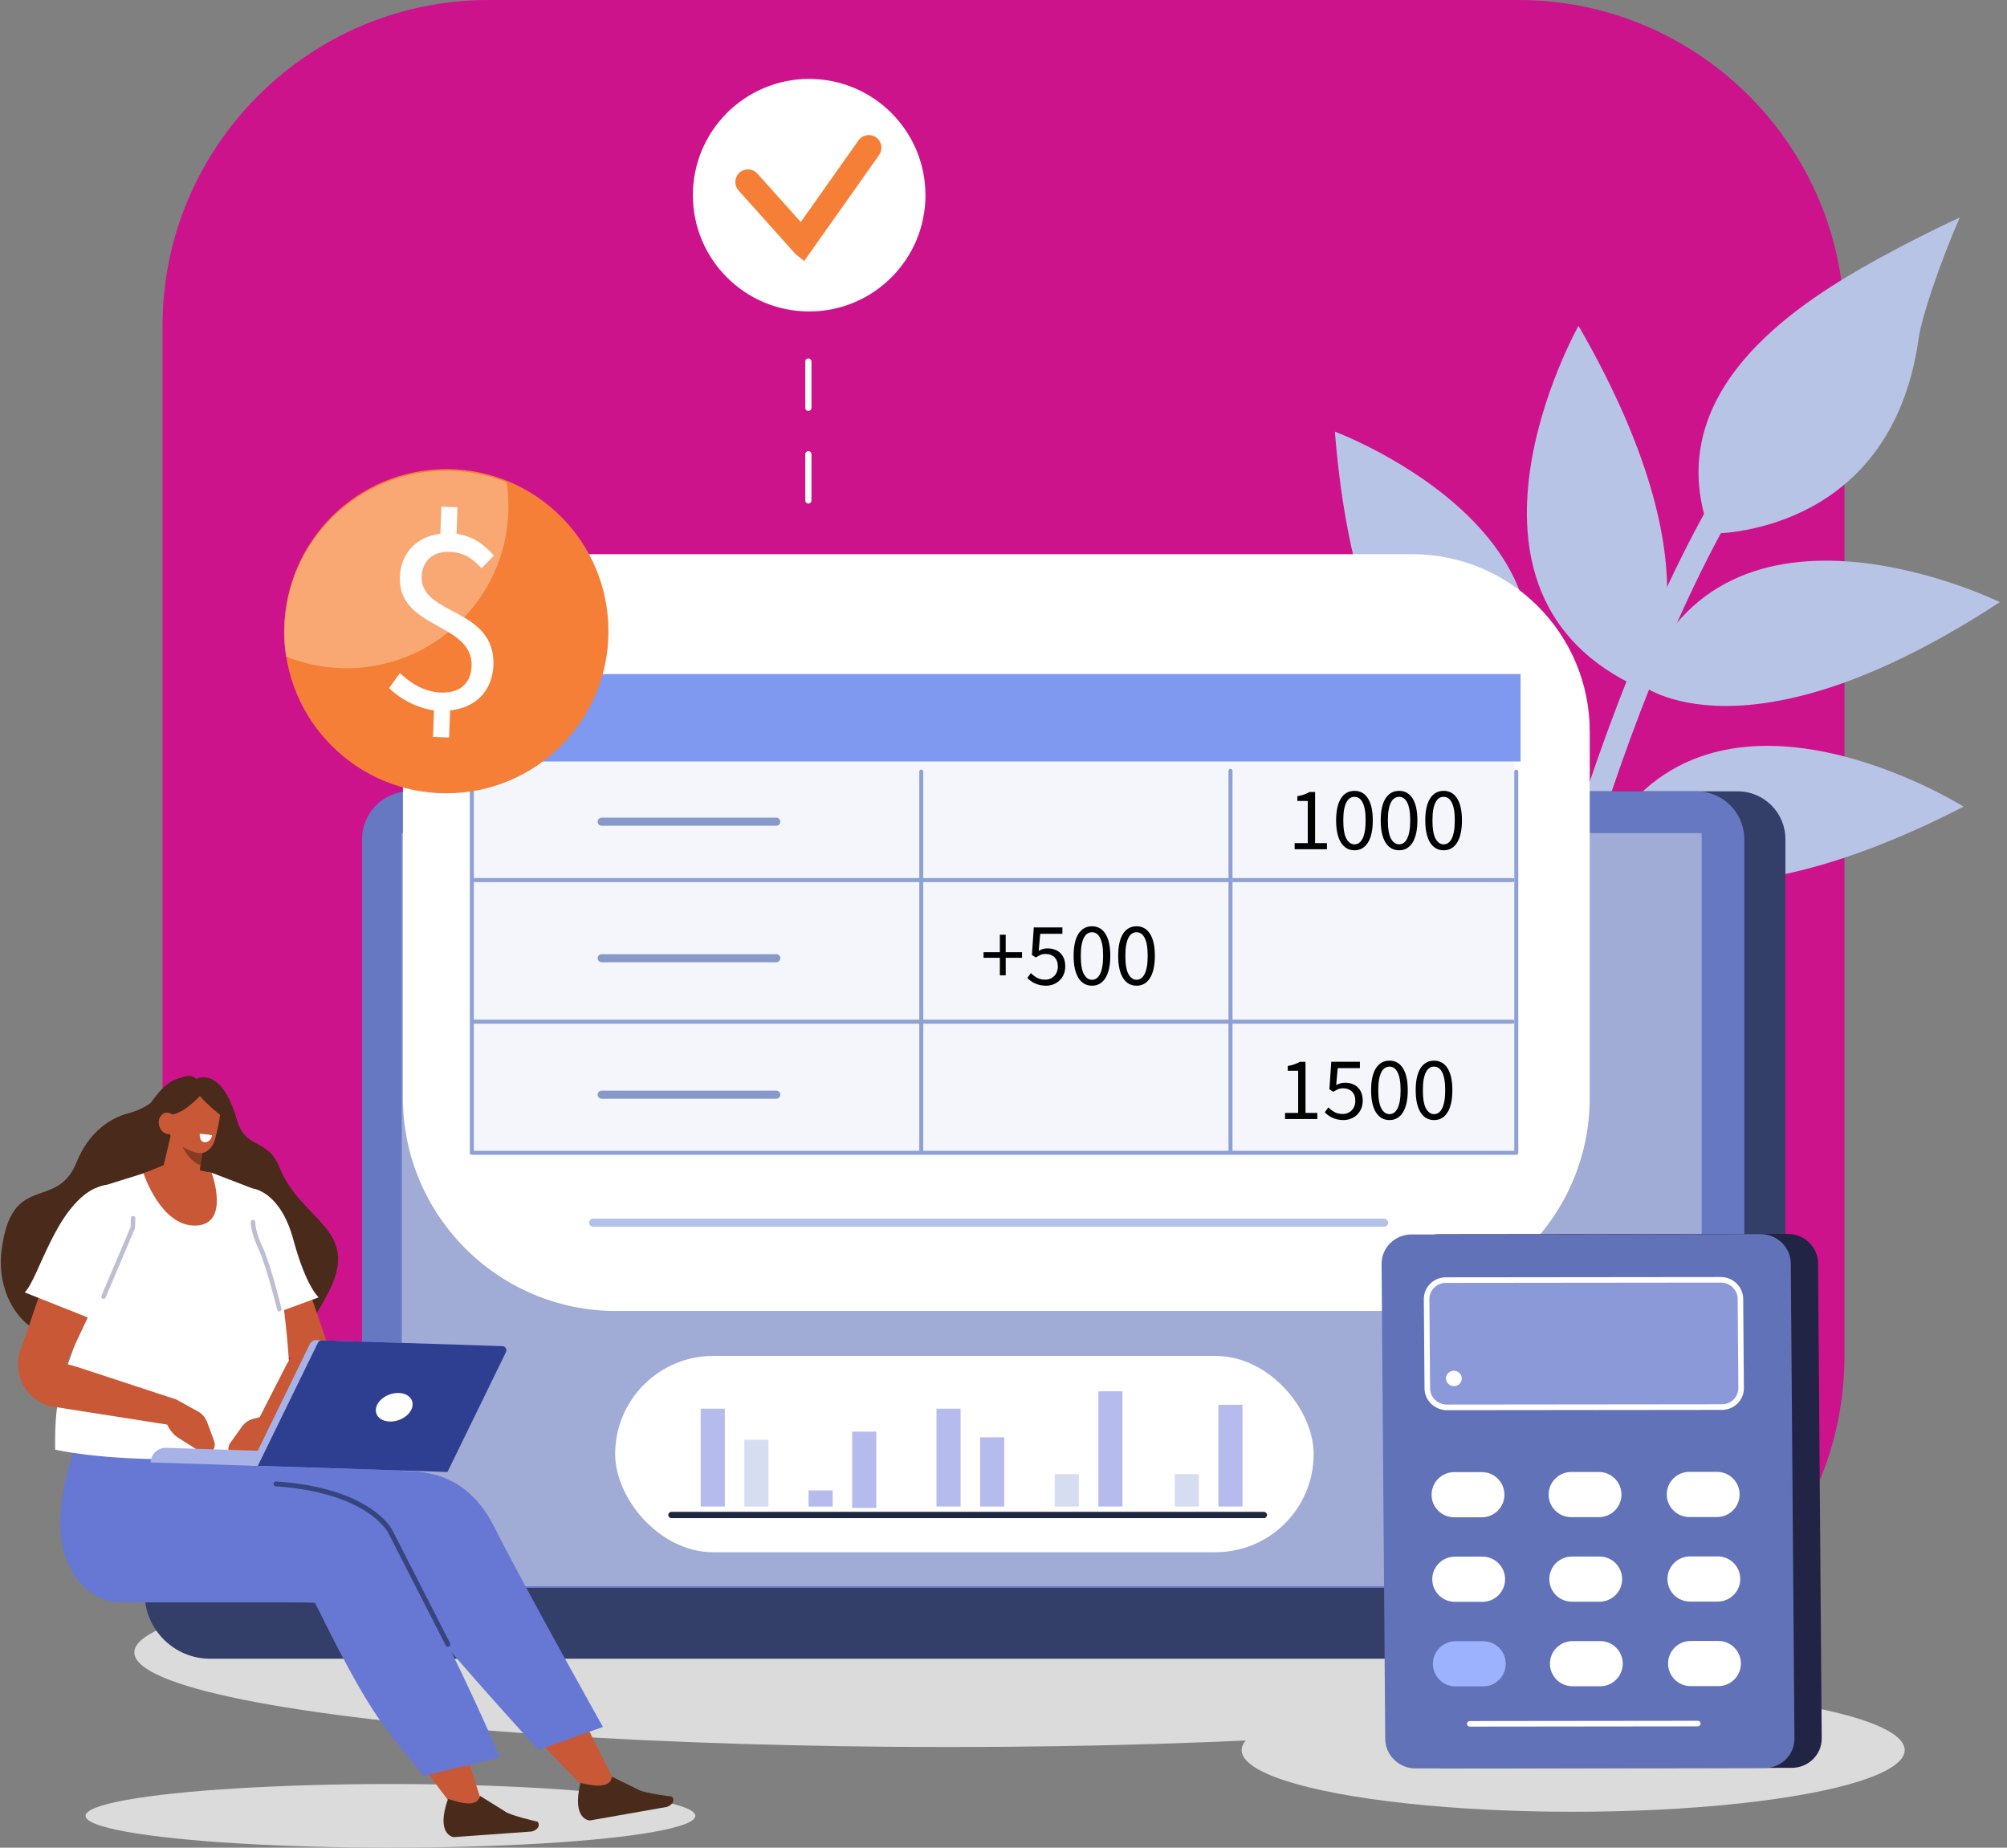 <?xml version="1.0" encoding="UTF-8"?><svg id="Layer_2" xmlns="http://www.w3.org/2000/svg" viewBox="0 0 630 580"><rect x="0" y="0" width="630" height="580" fill="#808080" stroke="none"/><defs><style>.cls-1{fill:none;}.cls-2,.cls-3{fill:#f57f36;}.cls-4{fill:#f9a873;}.cls-5{fill:#6778c2;}.cls-6{fill:#f4f6fc;}.cls-7,.cls-8{fill:#fff;}.cls-9{fill:#7f98f0;}.cls-10{fill:#a0abd6;}.cls-11{fill:#b8c4e6;}.cls-12{fill:#8b99d9;}.cls-13{fill:#9cb2ff;}.cls-14{fill:#b3c1e8;}.cls-15{fill:#b6bbed;}.cls-16{fill:#333e69;}.cls-17{fill:#8ea1d4;}.cls-18{fill:#bdbed1;}.cls-19{fill:#cd138c;}.cls-20{fill:#dbdbdb;}.cls-21{fill:#d7ddf0;}.cls-22,.cls-23{fill:#c95836;}.cls-24{fill:#1f2640;}.cls-25{fill:#222445;}.cls-26{fill:#8799c9;}.cls-27{fill:#38447d;}.cls-28{fill:#6172b8;}.cls-29{fill:#2e3e91;}.cls-29,.cls-30,.cls-31,.cls-32,.cls-23,.cls-33,.cls-8{fill-rule:evenodd;}.cls-30{fill:#4a2a1a;}.cls-31{fill:#873b24;}.cls-32{fill:#a7b2e6;}.cls-33{fill:#6678d4;}.cls-3{stroke:#f57f36;stroke-miterlimit:10;stroke-width:6px;}</style></defs><g id="image"><rect class="cls-1" width="630" height="580"/><path class="cls-19" d="m476.75,527.93c56.23,0,102.23-45.97,102.23-102.2V102.2c0-56.21-46-102.2-102.23-102.2H153.25C97.02,0,51.02,46,51.02,102.2v323.52c0,56.24,46,102.2,102.23,102.2h323.5Z"/><circle class="cls-7" cx="254" cy="61.27" r="36.5"/><path d="m439.94,216.03h4.11v-13.23h-3.27v-1.49c.83-.15,1.54-.33,2.15-.55.61-.22,1.16-.47,1.65-.77h1.77v16.05h3.72v1.92h-10.14v-1.92Z"/><path d="m458.72,218.28c-1.82,0-3.24-.81-4.25-2.42-1.01-1.61-1.52-3.93-1.52-6.96s.51-5.32,1.52-6.9c1.01-1.58,2.43-2.37,4.25-2.37s3.21.79,4.22,2.37c1.01,1.58,1.52,3.88,1.52,6.9s-.51,5.34-1.52,6.96c-1.01,1.62-2.42,2.42-4.22,2.42Zm0-1.86c.53,0,1-.15,1.42-.44.42-.29.79-.74,1.1-1.35.31-.61.55-1.39.72-2.34.17-.95.25-2.08.25-3.39s-.08-2.44-.25-3.38c-.17-.94-.41-1.7-.72-2.29-.31-.59-.68-1.03-1.1-1.31-.42-.28-.9-.42-1.42-.42s-1,.14-1.44.42c-.43.28-.8.72-1.11,1.31-.31.59-.55,1.36-.72,2.29-.17.94-.25,2.06-.25,3.38,0,2.63.32,4.54.97,5.73.65,1.19,1.5,1.79,2.55,1.79Z"/><path d="m472.72,218.28c-1.82,0-3.24-.81-4.25-2.42-1.01-1.61-1.52-3.93-1.52-6.96s.51-5.32,1.52-6.9c1.01-1.58,2.43-2.37,4.25-2.37s3.21.79,4.22,2.37c1.01,1.58,1.52,3.88,1.52,6.9s-.51,5.34-1.52,6.96c-1.01,1.62-2.42,2.42-4.22,2.42Zm0-1.86c.53,0,1-.15,1.42-.44.42-.29.79-.74,1.1-1.35.31-.61.55-1.39.72-2.34.17-.95.25-2.08.25-3.39s-.09-2.44-.25-3.38c-.17-.94-.41-1.7-.72-2.29-.31-.59-.68-1.03-1.1-1.31-.42-.28-.9-.42-1.42-.42s-1,.14-1.44.42c-.43.28-.8.72-1.11,1.31-.31.59-.55,1.36-.72,2.29-.17.94-.25,2.06-.25,3.38,0,2.63.32,4.54.97,5.73.65,1.19,1.5,1.79,2.55,1.79Z"/><path d="m486.71,218.28c-1.82,0-3.24-.81-4.25-2.42-1.01-1.61-1.52-3.93-1.52-6.96s.51-5.32,1.52-6.9c1.01-1.58,2.43-2.37,4.25-2.37s3.21.79,4.22,2.37,1.52,3.88,1.52,6.9-.51,5.34-1.52,6.96c-1.01,1.62-2.42,2.42-4.22,2.42Zm0-1.86c.53,0,1-.15,1.42-.44.42-.29.79-.74,1.1-1.35.31-.61.55-1.39.72-2.34.17-.95.25-2.08.25-3.39s-.08-2.44-.25-3.38c-.17-.94-.41-1.7-.72-2.29-.31-.59-.68-1.03-1.1-1.31-.42-.28-.9-.42-1.42-.42s-1,.14-1.44.42c-.43.28-.8.72-1.11,1.31-.31.59-.55,1.36-.72,2.29-.17.94-.25,2.06-.25,3.38,0,2.63.32,4.54.97,5.73.65,1.19,1.5,1.79,2.55,1.79Z"/><path d="m436.92,300.72h4.11v-13.23h-3.27v-1.49c.83-.15,1.54-.33,2.15-.55.61-.22,1.16-.47,1.65-.77h1.77v16.05h3.72v1.92h-10.14v-1.92Z"/><path d="m455.28,302.97c-.71,0-1.37-.07-1.96-.21-.59-.14-1.13-.32-1.6-.55-.48-.22-.91-.48-1.3-.77-.38-.29-.73-.6-1.03-.91l1.13-1.52c.53.54,1.15,1.02,1.87,1.44s1.61.62,2.66.62c.54,0,1.06-.1,1.53-.3.48-.2.9-.47,1.25-.83.36-.36.64-.79.84-1.3.21-.51.31-1.07.31-1.69,0-1.24-.35-2.21-1.04-2.9-.7-.69-1.62-1.04-2.79-1.04-.62,0-1.15.09-1.59.28-.44.19-.93.46-1.48.82l-1.24-.79.59-8.64h8.98v2h-6.96l-.48,5.32c.43-.22.86-.4,1.29-.54.43-.13.92-.2,1.46-.2.77,0,1.49.11,2.17.34.68.22,1.27.57,1.77,1.03s.91,1.04,1.2,1.75.44,1.54.44,2.52-.17,1.84-.51,2.59c-.34.75-.79,1.38-1.35,1.9-.56.52-1.21.91-1.93,1.18-.72.27-1.48.41-2.27.41Z"/><path d="m469.7,302.97c-1.82,0-3.24-.81-4.25-2.42-1.01-1.61-1.52-3.93-1.52-6.96s.51-5.32,1.52-6.9c1.01-1.58,2.43-2.37,4.25-2.37s3.21.79,4.22,2.37c1.01,1.58,1.52,3.88,1.52,6.9s-.51,5.34-1.52,6.96c-1.01,1.62-2.42,2.42-4.22,2.42Zm0-1.86c.53,0,1-.15,1.42-.44.42-.29.79-.74,1.1-1.35s.55-1.39.72-2.34c.17-.95.25-2.08.25-3.39s-.09-2.44-.25-3.38c-.17-.94-.41-1.7-.72-2.29-.31-.59-.68-1.03-1.1-1.31-.42-.28-.9-.42-1.42-.42s-1,.14-1.44.42c-.43.28-.8.72-1.11,1.31-.31.59-.55,1.36-.72,2.29-.17.94-.25,2.06-.25,3.38,0,2.63.32,4.54.97,5.73.65,1.19,1.5,1.79,2.55,1.79Z"/><path d="m483.7,302.97c-1.82,0-3.24-.81-4.25-2.42-1.01-1.61-1.52-3.93-1.52-6.96s.51-5.32,1.52-6.9c1.01-1.58,2.43-2.37,4.25-2.37s3.21.79,4.22,2.37c1.01,1.58,1.52,3.88,1.52,6.9s-.51,5.34-1.52,6.96c-1.01,1.62-2.42,2.42-4.22,2.42Zm0-1.86c.53,0,1-.15,1.42-.44.42-.29.79-.74,1.1-1.35.31-.61.55-1.39.72-2.34.17-.95.25-2.08.25-3.39s-.08-2.44-.25-3.38c-.17-.94-.41-1.7-.72-2.29-.31-.59-.68-1.03-1.1-1.31-.42-.28-.9-.42-1.42-.42s-1,.14-1.44.42c-.43.28-.8.72-1.11,1.31-.31.59-.55,1.36-.72,2.29-.17.94-.25,2.06-.25,3.38,0,2.63.32,4.54.97,5.73.65,1.19,1.5,1.79,2.55,1.79Z"/><path d="m347.39,252.03h-5.12v-1.75h5.12v-5.49h1.83v5.49h5.12v1.75h-5.12v5.49h-1.83v-5.49Z"/><path d="m361.9,260.79c-.71,0-1.37-.07-1.96-.21-.59-.14-1.13-.32-1.6-.55-.48-.22-.91-.48-1.3-.77-.38-.29-.73-.6-1.03-.92l1.13-1.52c.53.54,1.15,1.02,1.87,1.44s1.61.62,2.66.62c.54,0,1.06-.1,1.53-.3.48-.2.9-.47,1.25-.83.36-.36.64-.79.84-1.3.21-.51.31-1.07.31-1.69,0-1.24-.35-2.21-1.04-2.9-.7-.69-1.62-1.04-2.79-1.04-.62,0-1.15.09-1.59.28-.44.19-.93.46-1.48.82l-1.24-.79.59-8.64h8.98v2h-6.96l-.48,5.32c.43-.22.86-.4,1.29-.54.43-.13.92-.2,1.46-.2.77,0,1.49.11,2.17.34.68.22,1.27.57,1.77,1.03s.91,1.04,1.2,1.75.44,1.54.44,2.52-.17,1.84-.51,2.59c-.34.75-.79,1.38-1.35,1.9-.56.52-1.21.91-1.93,1.18-.72.27-1.48.41-2.27.41Z"/><path d="m376.31,260.79c-1.82,0-3.24-.81-4.25-2.42-1.01-1.61-1.52-3.93-1.52-6.96s.51-5.32,1.52-6.9,2.43-2.37,4.25-2.37,3.21.79,4.22,2.37c1.01,1.58,1.52,3.88,1.52,6.9s-.51,5.34-1.52,6.96c-1.01,1.62-2.42,2.42-4.22,2.42Zm0-1.86c.53,0,1-.15,1.42-.44.42-.29.79-.74,1.1-1.35.31-.61.55-1.39.72-2.34.17-.95.25-2.08.25-3.39s-.08-2.44-.25-3.38c-.17-.94-.41-1.7-.72-2.29-.31-.59-.68-1.03-1.1-1.31-.42-.28-.9-.42-1.42-.42s-1,.14-1.44.42c-.43.28-.8.72-1.11,1.31-.31.59-.55,1.36-.72,2.29-.17.94-.25,2.06-.25,3.38,0,2.63.32,4.54.97,5.73.65,1.19,1.5,1.79,2.55,1.79Z"/><path d="m390.31,260.79c-1.82,0-3.24-.81-4.25-2.42-1.01-1.61-1.52-3.93-1.52-6.96s.51-5.32,1.52-6.9c1.01-1.58,2.43-2.37,4.25-2.37s3.21.79,4.22,2.37c1.01,1.58,1.52,3.88,1.52,6.9s-.51,5.34-1.52,6.96c-1.01,1.62-2.42,2.42-4.22,2.42Zm0-1.86c.53,0,1-.15,1.42-.44.42-.29.79-.74,1.1-1.35.31-.61.55-1.39.72-2.34.17-.95.25-2.08.25-3.39s-.08-2.44-.25-3.38c-.17-.94-.41-1.7-.72-2.29-.31-.59-.68-1.03-1.1-1.31-.42-.28-.9-.42-1.42-.42s-1,.14-1.44.42c-.43.28-.8.72-1.11,1.31-.31.59-.55,1.36-.72,2.29-.17.94-.25,2.06-.25,3.38,0,2.63.32,4.54.97,5.73.65,1.19,1.5,1.79,2.55,1.79Z"/><ellipse class="cls-20" cx="122.56" cy="570.01" rx="95.7" ry="9.99"/><path class="cls-11" d="m515.06,216.1s28.18-31.04-19.56-113.82c0,0-47.23,83.93,19.56,113.82Z"/><path class="cls-11" d="m501.76,267.32s29.66,29.63,114.62-14.11c0,0-81.58-51.18-114.62,14.11Z"/><path class="cls-11" d="m515.22,214.96s32.58,26.38,112.53-25.95c0,0-86.47-42.42-112.53,25.95Z"/><path class="cls-11" d="m536.85,167.52s56.66,1.27,65.43-61.34c.96-6.88,6.87-24.16,12.9-37.91,0,0-15.7,7.19-30.72,15.83-25.36,14.59-63.28,41.54-47.6,83.43Z"/><path class="cls-11" d="m479.76,331.16c-.26,0-.52-.03-.78-.08-2.04-.43-3.34-2.42-2.91-4.46.27-1.29,27.89-130.43,80.41-198.88,1.26-1.65,3.63-1.97,5.28-.7,1.65,1.27,1.96,3.63.7,5.28-51.48,67.11-78.74,194.56-79.01,195.84-.37,1.77-1.94,2.99-3.68,2.99Z"/><path class="cls-11" d="m467.43,240.35s-40.81-9.6-48.41-104.85c0,0,95.21,35.44,48.41,104.85Z"/><ellipse class="cls-20" cx="297.7" cy="518.71" rx="255.53" ry="29.7"/><ellipse class="cls-20" cx="493.82" cy="549.37" rx="104.07" ry="19.36"/><path class="cls-16" d="m560.45,500.59H126.56s0-237.18,0-237.18c0-8.29,6.72-15.01,15.01-15.01h403.86c8.29,0,15.01,6.72,15.01,15.01v237.18Z"/><path class="cls-5" d="m547.55,500.59H113.66s0-237.18,0-237.18c0-8.29,6.72-15.01,15.01-15.01h403.86c8.29,0,15.01,6.72,15.01,15.01v237.18Z"/><rect class="cls-10" x="126.13" y="261.52" width="408.02" height="236.44"/><path class="cls-16" d="m539.88,520.69H65.97c-11.37,0-20.58-9.22-20.58-20.58v-1.65h515.07v1.65c0,11.37-9.22,20.58-20.58,20.58Z"/><path class="cls-3" d="m251.81,77.6l-17.75-19.82c-.36-.4-.32-1.01.08-1.37.4-.36,1.01-.32,1.37.08l16.13,18.01,20.3-28.71c.31-.44.91-.54,1.35-.23.44.31.54.91.23,1.35l-21.7,30.7Z"/><path class="cls-7" d="m253.75,158.08c-.54,0-.97-.43-.97-.97v-14.54c0-.54.43-.97.97-.97s.97.43.97.97v14.54c0,.54-.43.97-.97.97Zm0-29.08c-.54,0-.97-.43-.97-.97v-14.54c0-.54.43-.97.97-.97s.97.43.97.97v14.54c0,.54-.43.97-.97.97Z"/><path class="cls-7" d="m182.14,173.97h261.21c30.72,0,55.67,24.94,55.67,55.67v114.96c0,36.95-30,66.94-66.94,66.94h-238.66c-36.95,0-66.94-30-66.94-66.94v-114.96c0-30.72,24.94-55.67,55.67-55.67Z"/><rect class="cls-6" x="147.44" y="235.68" width="327.86" height="126.02"/><path class="cls-17" d="m289.19,362.17c-.35,0-.63-.28-.63-.63v-119.33c0-.35.28-.63.63-.63s.63.28.63.63v119.33c0,.35-.28.63-.63.63Z"/><path class="cls-17" d="m386.26,362.17c-.35,0-.63-.28-.63-.63v-119.58c0-.35.28-.63.63-.63s.63.28.63.63v119.58c0,.35-.28.63-.63.63Z"/><path class="cls-17" d="m475.97,362.51H148.11c-.35,0-.63-.28-.63-.63v-120.33c0-.35.28-.63.63-.63s.63.28.63.63v119.7h326.59v-119.03c0-.35.28-.63.63-.63s.63.28.63.63v119.66c0,.35-.28.63-.63.63Z"/><path class="cls-17" d="m474.8,276.9H148.95c-.35,0-.63-.28-.63-.63s.28-.63.63-.63h325.85c.35,0,.63.28.63.63s-.28.63-.63.63Z"/><path class="cls-17" d="m474.8,321.34H148.95c-.35,0-.63-.28-.63-.63s.28-.63.63-.63h325.85c.35,0,.63.28.63.63s-.28.63-.63.63Z"/><path d="m406.4,264.66h4.11v-13.23h-3.27v-1.49c.83-.15,1.54-.33,2.15-.55.61-.22,1.16-.47,1.65-.77h1.77v16.05h3.72v1.91h-10.14v-1.91Z"/><path d="m425.18,266.91c-1.82,0-3.24-.81-4.25-2.42-1.01-1.61-1.52-3.93-1.52-6.96s.51-5.32,1.52-6.9c1.01-1.58,2.43-2.37,4.25-2.37s3.21.79,4.22,2.37,1.52,3.88,1.52,6.9-.51,5.34-1.52,6.96c-1.01,1.62-2.42,2.42-4.22,2.42Zm0-1.86c.53,0,1-.15,1.42-.44.42-.29.79-.74,1.1-1.35.31-.61.55-1.39.72-2.34.17-.95.25-2.08.25-3.39s-.08-2.44-.25-3.38c-.17-.94-.41-1.7-.72-2.29-.31-.59-.68-1.03-1.1-1.31-.42-.28-.9-.42-1.42-.42s-1,.14-1.44.42c-.43.28-.8.72-1.11,1.31-.31.59-.55,1.36-.72,2.29-.17.94-.25,2.06-.25,3.38,0,2.63.32,4.54.97,5.73.65,1.19,1.5,1.79,2.55,1.79Z"/><path d="m439.18,266.91c-1.82,0-3.24-.81-4.25-2.42-1.01-1.61-1.52-3.93-1.52-6.96s.51-5.32,1.52-6.9c1.01-1.58,2.43-2.37,4.25-2.37s3.21.79,4.22,2.37c1.01,1.58,1.52,3.88,1.52,6.9s-.51,5.34-1.52,6.96c-1.01,1.62-2.42,2.42-4.22,2.42Zm0-1.86c.53,0,1-.15,1.42-.44.42-.29.79-.74,1.1-1.35.31-.61.55-1.39.72-2.34.17-.95.25-2.08.25-3.39s-.08-2.44-.25-3.38c-.17-.94-.41-1.7-.72-2.29-.31-.59-.68-1.03-1.1-1.31-.42-.28-.9-.42-1.42-.42s-1,.14-1.44.42c-.43.28-.8.72-1.11,1.31-.31.59-.55,1.36-.72,2.29-.17.94-.25,2.06-.25,3.38,0,2.63.32,4.54.97,5.73.65,1.19,1.5,1.79,2.55,1.79Z"/><path d="m453.17,266.91c-1.82,0-3.24-.81-4.25-2.42-1.01-1.61-1.52-3.93-1.52-6.96s.51-5.32,1.52-6.9,2.43-2.37,4.25-2.37,3.21.79,4.22,2.37c1.01,1.58,1.52,3.88,1.52,6.9s-.51,5.34-1.52,6.96c-1.01,1.62-2.42,2.42-4.22,2.42Zm0-1.86c.53,0,1-.15,1.42-.44.42-.29.79-.74,1.1-1.35.31-.61.55-1.39.72-2.34.17-.95.25-2.08.25-3.39s-.08-2.44-.25-3.38c-.17-.94-.41-1.7-.72-2.29-.31-.59-.68-1.03-1.1-1.31-.42-.28-.9-.42-1.42-.42s-1,.14-1.44.42c-.43.28-.8.72-1.11,1.31-.31.59-.55,1.36-.72,2.29-.17.94-.25,2.06-.25,3.38,0,2.63.32,4.54.97,5.73.65,1.19,1.5,1.79,2.55,1.79Z"/><path d="m403.39,349.35h4.11v-13.23h-3.27v-1.49c.83-.15,1.54-.33,2.15-.55.61-.22,1.16-.47,1.65-.77h1.77v16.05h3.72v1.92h-10.14v-1.92Z"/><path d="m421.74,351.6c-.71,0-1.37-.07-1.96-.21-.59-.14-1.13-.32-1.6-.55-.48-.22-.91-.48-1.3-.77-.38-.29-.73-.6-1.03-.92l1.13-1.52c.53.54,1.15,1.02,1.87,1.44.72.41,1.61.62,2.66.62.54,0,1.06-.1,1.53-.3.48-.2.9-.47,1.25-.83.36-.36.64-.79.84-1.3.21-.51.31-1.07.31-1.69,0-1.24-.35-2.21-1.04-2.9-.7-.69-1.62-1.04-2.79-1.04-.62,0-1.15.09-1.59.28-.44.19-.93.46-1.48.82l-1.24-.79.59-8.64h8.98v2h-6.96l-.48,5.32c.43-.22.86-.4,1.29-.54.43-.13.92-.2,1.46-.2.77,0,1.49.11,2.17.34.68.22,1.27.57,1.77,1.03.51.46.91,1.04,1.2,1.75s.44,1.54.44,2.52-.17,1.84-.51,2.59c-.34.75-.79,1.38-1.35,1.9-.56.52-1.21.91-1.93,1.18-.72.27-1.48.41-2.27.41Z"/><path d="m436.16,351.6c-1.82,0-3.24-.81-4.25-2.42-1.01-1.61-1.52-3.93-1.52-6.96s.51-5.32,1.52-6.9c1.01-1.58,2.43-2.37,4.25-2.37s3.21.79,4.22,2.37c1.01,1.58,1.52,3.88,1.52,6.9s-.51,5.34-1.52,6.96c-1.01,1.62-2.42,2.42-4.22,2.42Zm0-1.86c.53,0,1-.15,1.42-.44.42-.29.79-.74,1.1-1.35.31-.61.55-1.39.72-2.34.17-.95.25-2.08.25-3.39s-.08-2.44-.25-3.38c-.17-.94-.41-1.7-.72-2.29-.31-.59-.68-1.03-1.1-1.31-.42-.28-.9-.42-1.42-.42s-1,.14-1.44.42c-.43.28-.8.72-1.11,1.31-.31.59-.55,1.36-.72,2.29-.17.94-.25,2.06-.25,3.38,0,2.63.32,4.54.97,5.73.65,1.19,1.5,1.79,2.55,1.79Z"/><path d="m450.16,351.6c-1.82,0-3.24-.81-4.25-2.42-1.01-1.61-1.52-3.93-1.52-6.96s.51-5.32,1.52-6.9c1.01-1.58,2.43-2.37,4.25-2.37s3.21.79,4.22,2.37c1.01,1.58,1.52,3.88,1.52,6.9s-.51,5.34-1.52,6.96c-1.01,1.62-2.42,2.42-4.22,2.42Zm0-1.86c.53,0,1-.15,1.42-.44.42-.29.79-.74,1.1-1.35.31-.61.55-1.39.72-2.34.17-.95.25-2.08.25-3.39s-.08-2.44-.25-3.38c-.17-.94-.41-1.7-.72-2.29-.31-.59-.68-1.03-1.1-1.31-.42-.28-.9-.42-1.42-.42s-1,.14-1.44.42c-.43.28-.8.72-1.11,1.31-.31.59-.55,1.36-.72,2.29-.17.94-.25,2.06-.25,3.38,0,2.63.32,4.54.97,5.73.65,1.19,1.5,1.79,2.55,1.79Z"/><path d="m313.86,300.66h-5.12v-1.75h5.12v-5.49h1.83v5.49h5.12v1.75h-5.12v5.49h-1.83v-5.49Z"/><path d="m328.36,309.42c-.71,0-1.37-.07-1.96-.21-.59-.14-1.13-.32-1.6-.55-.48-.22-.91-.48-1.3-.77-.38-.29-.73-.6-1.03-.91l1.13-1.52c.53.54,1.15,1.02,1.87,1.44s1.61.62,2.66.62c.54,0,1.06-.1,1.53-.3.48-.2.9-.47,1.25-.83.36-.36.64-.79.84-1.3.21-.51.31-1.07.31-1.69,0-1.24-.35-2.21-1.04-2.9-.7-.69-1.62-1.04-2.79-1.04-.62,0-1.15.09-1.59.28-.44.19-.93.46-1.48.82l-1.24-.79.59-8.64h8.98v2h-6.96l-.48,5.32c.43-.22.86-.4,1.29-.54.43-.13.92-.2,1.46-.2.77,0,1.49.11,2.17.34.68.22,1.27.57,1.77,1.03.51.46.91,1.04,1.2,1.75.29.7.44,1.54.44,2.52s-.17,1.84-.51,2.59c-.34.75-.79,1.38-1.35,1.9-.56.52-1.21.91-1.93,1.18-.72.27-1.48.41-2.27.41Z"/><path d="m342.78,309.42c-1.82,0-3.24-.81-4.25-2.42-1.01-1.61-1.52-3.93-1.52-6.96s.51-5.32,1.52-6.9c1.01-1.58,2.43-2.37,4.25-2.37s3.21.79,4.22,2.37,1.52,3.88,1.52,6.9-.51,5.34-1.52,6.96c-1.01,1.62-2.42,2.42-4.22,2.42Zm0-1.86c.53,0,1-.15,1.42-.44.42-.29.79-.74,1.1-1.35.31-.61.55-1.39.72-2.34.17-.95.25-2.08.25-3.39s-.08-2.44-.25-3.38c-.17-.94-.41-1.7-.72-2.29-.31-.59-.68-1.03-1.1-1.31-.42-.28-.9-.42-1.42-.42s-1,.14-1.44.42c-.43.28-.8.72-1.11,1.31-.31.59-.55,1.36-.72,2.29-.17.94-.25,2.06-.25,3.38,0,2.63.32,4.54.97,5.73.65,1.19,1.5,1.79,2.55,1.79Z"/><path d="m356.77,309.42c-1.82,0-3.24-.81-4.25-2.42-1.01-1.61-1.52-3.93-1.52-6.96s.51-5.32,1.52-6.9c1.01-1.58,2.43-2.37,4.25-2.37s3.21.79,4.22,2.37c1.01,1.58,1.52,3.88,1.52,6.9s-.51,5.34-1.52,6.96c-1.01,1.62-2.42,2.42-4.22,2.42Zm0-1.86c.53,0,1-.15,1.42-.44.42-.29.79-.74,1.1-1.35.31-.61.55-1.39.72-2.34.17-.95.25-2.08.25-3.39s-.08-2.44-.25-3.38c-.17-.94-.41-1.7-.72-2.29-.31-.59-.68-1.03-1.1-1.31-.42-.28-.9-.42-1.42-.42s-1,.14-1.44.42c-.43.28-.8.72-1.11,1.31-.31.59-.55,1.36-.72,2.29-.17.94-.25,2.06-.25,3.38,0,2.63.32,4.54.97,5.73.65,1.19,1.5,1.79,2.55,1.79Z"/><path class="cls-26" d="m243.67,259.21h-54.8c-.7,0-1.27-.57-1.27-1.27s.57-1.27,1.27-1.27h54.8c.7,0,1.27.57,1.27,1.27s-.57,1.27-1.27,1.27Z"/><path class="cls-26" d="m243.67,302.06h-54.8c-.7,0-1.27-.57-1.27-1.27s.57-1.27,1.27-1.27h54.8c.7,0,1.27.57,1.27,1.27s-.57,1.27-1.27,1.27Z"/><path class="cls-26" d="m243.67,344.9h-54.8c-.7,0-1.27-.57-1.27-1.27s.57-1.27,1.27-1.27h54.8c.7,0,1.27.57,1.27,1.27s-.57,1.27-1.27,1.27Z"/><path class="cls-14" d="m434.46,385.07h-248.27c-.7,0-1.27-.57-1.27-1.27s.57-1.27,1.27-1.27h248.27c.7,0,1.27.57,1.27,1.27s-.57,1.27-1.27,1.27Z"/><rect class="cls-9" x="147.94" y="211.58" width="329.37" height="27.45"/><path class="cls-25" d="m562.45,554.94l-109.53.12c-5.22,0-9.49-4.13-9.53-9.25l-1.15-149.1c-.04-5.11,4.16-9.26,9.39-9.27l109.53-.12c5.22,0,9.49,4.13,9.53,9.25l1.15,149.1c.04,5.11-4.16,9.26-9.39,9.27Z"/><path class="cls-28" d="m553.89,555.01l-109.53.12c-5.22,0-9.49-4.13-9.53-9.25l-1.15-149.1c-.04-5.11,4.16-9.26,9.39-9.27l109.53-.12c5.22,0,9.49,4.13,9.53,9.25l1.15,149.1c.04,5.11-4.16,9.26-9.39,9.27Z"/><path class="cls-12" d="m540.48,441.7l-86.3.09c-3.37,0-6.13-2.67-6.15-5.97l-.22-28c-.03-3.3,2.69-5.98,6.06-5.99l86.3-.09c3.37,0,6.13,2.67,6.15,5.97l.22,28c.03,3.3-2.69,5.98-6.06,5.99Z"/><path class="cls-7" d="m454.18,442.67c-3.84,0-6.99-3.07-7.02-6.84l-.22-28c-.01-1.81.68-3.52,1.96-4.81,1.32-1.33,3.08-2.06,4.97-2.06l86.3-.09h0c3.84,0,6.99,3.07,7.02,6.84l.22,28c.01,1.81-.68,3.52-1.96,4.81-1.32,1.33-3.08,2.06-4.97,2.06l-86.3.09h0Zm86-40.05h0l-86.3.09c-1.42,0-2.75.55-3.73,1.54-.95.96-1.47,2.22-1.46,3.56l.22,28c.02,2.82,2.39,5.1,5.27,5.1h0l86.3-.09h0c1.42,0,2.75-.55,3.73-1.54.95-.96,1.47-2.22,1.46-3.56l-.22-28c-.02-2.82-2.39-5.1-5.27-5.1Z"/><path class="cls-7" d="m465.15,476.29h-8.67c-3.9.01-7.07-3.13-7.1-7.03h0c-.03-3.94,3.15-7.14,7.09-7.15h8.67c3.9-.01,7.07,3.13,7.1,7.03h0c.03,3.94-3.15,7.14-7.09,7.15Z"/><path class="cls-7" d="m501.89,476.25h-8.67c-3.9.01-7.07-3.13-7.1-7.03h0c-.03-3.94,3.15-7.14,7.09-7.15h8.67c3.9-.01,7.07,3.13,7.1,7.03h0c.03,3.94-3.15,7.14-7.09,7.15Z"/><path class="cls-7" d="m538.97,476.21h-8.67c-3.9.01-7.07-3.13-7.1-7.03h0c-.03-3.94,3.15-7.14,7.09-7.15h8.67c3.9-.01,7.07,3.13,7.1,7.03h0c.03,3.94-3.15,7.14-7.09,7.15Z"/><path class="cls-7" d="m465.36,502.83h-8.67c-3.9.01-7.07-3.13-7.1-7.03h0c-.03-3.94,3.15-7.14,7.09-7.15h8.67c3.9-.01,7.07,3.13,7.1,7.03h0c.03,3.94-3.15,7.14-7.09,7.15Z"/><path class="cls-7" d="m502.1,502.79h-8.67c-3.9.01-7.07-3.13-7.1-7.03h0c-.03-3.94,3.15-7.14,7.09-7.15h8.67c3.9-.01,7.07,3.13,7.1,7.03h0c.03,3.94-3.15,7.14-7.09,7.15Z"/><path class="cls-7" d="m539.18,502.75h-8.67c-3.9.01-7.07-3.13-7.1-7.03h0c-.03-3.94,3.15-7.14,7.09-7.15h8.67c3.9-.01,7.07,3.13,7.1,7.03h0c.03,3.94-3.15,7.14-7.09,7.15Z"/><path class="cls-13" d="m465.56,529.37h-8.67c-3.9.01-7.07-3.13-7.1-7.03h0c-.03-3.94,3.15-7.14,7.09-7.15h8.67c3.9-.01,7.07,3.13,7.1,7.03h0c.03,3.94-3.15,7.14-7.09,7.15Z"/><path class="cls-7" d="m502.3,529.33h-8.67c-3.9.01-7.07-3.13-7.1-7.03h0c-.03-3.94,3.15-7.14,7.09-7.15h8.67c3.9-.01,7.07,3.13,7.1,7.03h0c.03,3.94-3.15,7.14-7.09,7.15Z"/><path class="cls-7" d="m539.38,529.29h-8.67c-3.9.01-7.07-3.13-7.1-7.03h0c-.03-3.94,3.15-7.14,7.09-7.15h8.67c3.9-.01,7.07,3.13,7.1,7.03h0c.03,3.94-3.15,7.14-7.09,7.15Z"/><path class="cls-7" d="m456.39,435.13h0c-1.36,0-2.48-1.09-2.5-2.42h0c-.01-1.33,1.1-2.43,2.46-2.43h0c1.36,0,2.48,1.09,2.5,2.42h0c.01,1.33-1.1,2.43-2.46,2.43Z"/><path class="cls-7" d="m461.37,542c-.48,0-.88-.39-.88-.87,0-.48.39-.88.87-.88l71.59-.08h0c.48,0,.88.39.88.87,0,.48-.39.88-.87.88l-71.59.08h0Z"/><path class="cls-30" d="m47.54,346.04s-2.67,2.26-7.39,3.48c-5.17,1.34-12.14,5.49-16.1,15.3-6.33,15.71-20.51,2.58-23.58,27.92-1.88,15.53,8.89,32.76,30.91,26.54,22.02-6.22,47.71,33.47,71.78-13.72,10.2-19.99-8.58-21.97-15.5-39.27-3.63-9.09-10.6-5.3-13.29-14.75-4.97-17.41-12.82-12.82-12.82-12.82l-14.03,7.31Z"/><path class="cls-23" d="m37.76,500.44l65.73.53,1.02-16.84-43.56-23.88-25.67-6.22-7.96-4.11c-12.32,14.51-7.78,49.82,10.44,50.52Z"/><path class="cls-23" d="m74.72,493.21l61.63,5.66,13.31-19.21-19.32-11.73-58.09-21.48-10.65,11.64c-12.33,13.48-5.09,32.83,13.13,35.11Z"/><path class="cls-23" d="m115.99,484.57s11.03-.74,26.99,29.59c8.75,16.62,45.82,52.29,45.82,52.29l4.54-6.37-42.4-84.55c-3.4-6.09-10.06-10.54-16.97-11.33l-19.29-2.21,1.3,22.59Z"/><path class="cls-30" d="m192.11,557.74l8.37,4.1c1.77,1.07,10.46,2.12,10.46,2.12h0c1.15,1.54-.26,2.75-1.57,3.24l-24.2,4.26s-5.79-.06-2.98-11.76c4.77,1.07,9.43,1.6,9.91-1.96Z"/><path class="cls-23" d="m88.13,484.63s11.02.88,22.38,33.22c6.22,17.72,37.57,56.81,37.57,56.81l4.1-5.85-28.15-88.02c-2.47-6.52-8.41-11.9-15.13-13.69l-18.76-5.01-2.01,22.54Z"/><path class="cls-30" d="m150.7,563.75l7.91,4.93c1.65,1.25,10.19,3.18,10.19,3.18h0c.99,1.65-.54,2.71-1.89,3.07l-24.52,1.76s-5.76-.65-1.76-12c4.64,1.55,9.22,2.56,10.06-.94Z"/><path class="cls-33" d="m156.96,551.72l-23.98,5.72s-7.56-8.99-12.46-15.66c-9.82-13.36-21.14-38.11-21.66-38.59-.52-.48-60.44.07-63.44-.37-7.82-1.15-26.22-12.82-10.08-53.17l73.88,20.2s17.61,2.71,21.34,8.95c2.41,4.03,4.83,7.89,8.04,13.93,16.93,31.91,28.36,58.98,28.36,58.98Z"/><path class="cls-33" d="m189.26,542.1l-20.25,7.21s-34.35-37.48-39.42-45.91c-5.06-8.43-93.3-13.9-93.3-13.9l6.13-40.08,51.56,2.65s28.8,8.67,31.39,9.52c2.59.84,19.56-2.46,29.67,17.54,10.11,20.01,34.22,62.97,34.22,62.97Z"/><path class="cls-23" d="m102.71,421.58l-13.19-38.28c-3.03-9.27-12.07-13.28-19-8.43h0c-2.73,1.91-3.62,6.19-2.01,9.61l20.08,42.56,14.12-5.46Z"/><path class="cls-8" d="m79.37,373.1l-12.64-4.86-10.93-1.64-5.39.04-20.68,6.47c-7,3.19-10.45,11.08-8.05,18.42l4.25,23.56c-5.89,17.48-8.94,21.79-8.61,39.98,26.56,5.5,72.21,2.33,74.41-.03-.37-36.41-3.74-63.31-12.37-81.94Z"/><path class="cls-23" d="m64.25,355.47s-1,7.73-1.83,14.13c-.22,1.71-1.33,3.16-2.91,3.8-1.58.64-3.38.37-4.71-.71-.43-.35-.86-.7-1.26-1.02-1.82-1.48-2.64-3.88-2.09-6.18,1.39-5.88,3.92-16.59,3.92-16.59l8.88,6.56h0Z"/><path class="cls-31" d="m63.74,360.94l-.73,4.81c-3.28-1.09-5.24-4.37-6.66-7.85l7.39,3.04Z"/><path class="cls-22" d="m66.47,368.25s5.92,16.12-5.03,16.47-16.39-16.39-16.39-16.39l8.09-3.29,13.33,3.21Z"/><path class="cls-23" d="m53.36,344.55c.23-2.27,2.24-3.94,4.49-3.72,2.4.23,5.43.53,7.83.76,2.25.22,3.54,2.23,3.66,4.51.14,2.69-.82,8.15-2,12.03-.66,2.19-2.62,4.07-4.87,3.85-2.4-.23-9.36-3.25-9.62-7.65-.19-3.35.16-6.44.5-9.79h0Z"/><path class="cls-8" d="m66.6,356.33l-3.9-.46s-.25,2.7,1.65,2.69,2.25-2.23,2.25-2.23Z"/><path class="cls-23" d="m20.11,429.42l16.61-35.4c4.14-8.48.31-16.77-8.05-17.43h0c-3.29-.26-6.87,2.28-8.04,5.7l-14.52,42.61,14,4.52Z"/><path class="cls-23" d="m6.22,423.9c-1.82,7.3.84,14.36,9,17.44l42.08,6.61-1.99-8.65-30.43-9.99-18.67-5.41Z"/><path class="cls-23" d="m97.39,416.69c4.97,5.46,6.46,12.82,1.88,19.33l-10.98,14.88-7.73-4.18,9.47-18.53,7.35-11.51Z"/><path class="cls-22" d="m55.31,439.29l6.79,3.76c1.36.75,2.4,1.97,2.94,3.42l2.18,5.89c.76,2.05-.77,4.23-2.96,4.22h0l-8.26-5.21c-1.82-1.15-3.24-3.06-3.96-5.35l-1.21-3.81,4.49-2.92Z"/><path class="cls-22" d="m87.19,443.48l-7.54,1.85c-1.51.37-2.83,1.27-3.73,2.53l-3.65,5.11c-1.27,1.78-.37,4.29,1.75,4.85h0l9.34-2.86c2.06-.63,3.93-2.1,5.23-4.12l2.17-3.36-3.57-4Z"/><path class="cls-32" d="m47.29,459.07l62.81,2.03.15-4.75-58.06-1.87c-2.62-.08-4.82,1.97-4.91,4.6h0Z"/><path class="cls-32" d="m78.63,460.08l59.52,1.92,19.25-39.44-58.16-1.88c-.83-.03-1.6.44-1.96,1.18l-18.65,38.22Z"/><path class="cls-29" d="m80.94,460.15l59.52,1.92,18.36-37.63c.42-.85-.19-1.85-1.13-1.88l-56.66-1.83c-.51-.02-.99.27-1.22.73l-18.88,38.68Z"/><path class="cls-8" d="m118.15,441.57c-.79,2.47,1.08,4.56,4.17,4.66,3.09.1,6.24-1.82,7.02-4.3.79-2.47-1.08-4.56-4.17-4.66-3.09-.1-6.24,1.82-7.02,4.3Z"/><path class="cls-27" d="m140.59,516.93c-.28,0-.55-.15-.68-.42l-18.1-35.44c-.07-.14-6.52-12.54-35.23-14.5-.42-.03-.74-.4-.71-.82.03-.42.38-.74.82-.71,29.71,2.04,36.24,14.81,36.5,15.35l18.09,35.42c.19.38.04.84-.33,1.03-.11.06-.23.08-.35.08Z"/><path class="cls-30" d="m63.99,342.65s-5.44,6.59-9.95,7.21c-4.52.62-9.83,1.7-9.83,1.7,0,0,5.12-10.67,11.07-12.76,4.12-1.45,5.97-2.4,8.71,3.86Z"/><path class="cls-23" d="m49.95,353.33c.45,1.82,2.03,2.97,3.52,2.59,1.49-.39,2.33-2.17,1.88-3.99s-2.03-2.97-3.52-2.59c-1.49.39-2.33,2.17-1.88,3.99Z"/><path class="cls-8" d="m40.77,387.64l-10.88,26.86-22.12-8.8c4.45-4.53,9.61-26.7,21.96-32.6,13.59-6.48,11.03,14.54,11.03,14.54Z"/><path class="cls-8" d="m79.37,373.1s8.61.87,12.68,15.93c4.07,15.06,7.99,18.22,7.99,18.22l-16.55,6.09-11.56-31.3,7.43-8.94Z"/><path class="cls-18" d="m87.68,411.67c-.32,0-.6-.21-.68-.54-.03-.14-3.41-13.87-5.86-19.1-2.55-5.45-2.44-8.33-2.43-8.45.02-.39.39-.69.74-.67.39.02.68.35.67.74,0,.02-.08,2.7,2.3,7.79,2.51,5.36,5.81,18.79,5.95,19.36.09.38-.14.76-.51.85-.06.01-.11.02-.17.02Z"/><path class="cls-18" d="m32.49,407.74c-.09,0-.18-.02-.27-.06-.36-.15-.52-.56-.37-.92l9.14-21.57.09-2.81c.01-.38.32-.68.7-.68,0,0,.01,0,.02,0,.39.01.69.34.68.72l-.09,2.95c0,.09-.02.17-.05.25l-9.19,21.69c-.11.27-.37.43-.65.43Z"/><path class="cls-30" d="m74.27,353.98s-14.93-10.76-12.66-13.18c2.28-2.42,6.36-.59,6.36-.59l6.29,13.77Z"/><circle class="cls-2" cx="140.12" cy="198.14" r="50.88" transform="translate(-9.32 6.93) rotate(-2.74)"/><path class="cls-4" d="m159.58,157.27c-.06-2-.27-3.95-.56-5.88-6.33-2.54-13.27-3.86-20.53-3.63-28.08.9-50.12,24.4-49.22,52.48.06,2,.27,3.95.56,5.88,6.33,2.54,13.27,3.86,20.53,3.63,28.08-.9,50.12-24.4,49.22-52.48Z"/><path class="cls-7" d="m136.24,222.98c-5.37-.7-10.67-3.59-14.09-7l3.37-4.69c3.51,3.25,7.72,5.93,12.86,6.12,6.23.22,9.47-3.12,9.66-8.34.49-13.65-23.12-11.55-22.52-27.97.27-7.5,5.35-12.71,12.72-13.54l.31-8.51,5.05.18-.3,8.34c5.37.78,8.81,3.52,11.73,6.83l-3.86,3.99c-3.01-3.15-5.56-5.01-10.1-5.17-5.14-.19-8.54,2.9-8.72,7.78-.44,12.22,23.19,9.69,22.53,27.81-.29,8-5.54,13.38-13.59,14.19l-.31,8.51-5.05-.18.3-8.34Z"/><rect class="cls-7" x="193.1" y="425.63" width="219.26" height="61.63" rx="30.81" ry="30.81"/><rect class="cls-15" x="219.95" y="442.2" width="7.57" height="30.71"/><rect class="cls-21" x="233.65" y="451.95" width="7.57" height="20.97"/><rect class="cls-15" x="253.81" y="467.84" width="7.57" height="5.08"/><rect class="cls-15" x="267.5" y="449.4" width="7.57" height="23.95"/><rect class="cls-15" x="293.96" y="442.2" width="7.57" height="30.71"/><rect class="cls-15" x="307.66" y="451.19" width="7.57" height="21.73"/><rect class="cls-21" x="331.08" y="462.76" width="7.57" height="10.15"/><rect class="cls-15" x="344.78" y="436.74" width="7.57" height="36.17"/><rect class="cls-21" x="368.76" y="462.76" width="7.57" height="10.15"/><rect class="cls-15" x="382.46" y="440.98" width="7.57" height="31.93"/><path class="cls-24" d="m396.74,476.55h-185.99c-.54,0-.98-.44-.98-.98s.44-.98.98-.98h185.99c.54,0,.98.44.98.98s-.44.98-.98.98Z"/></g></svg>